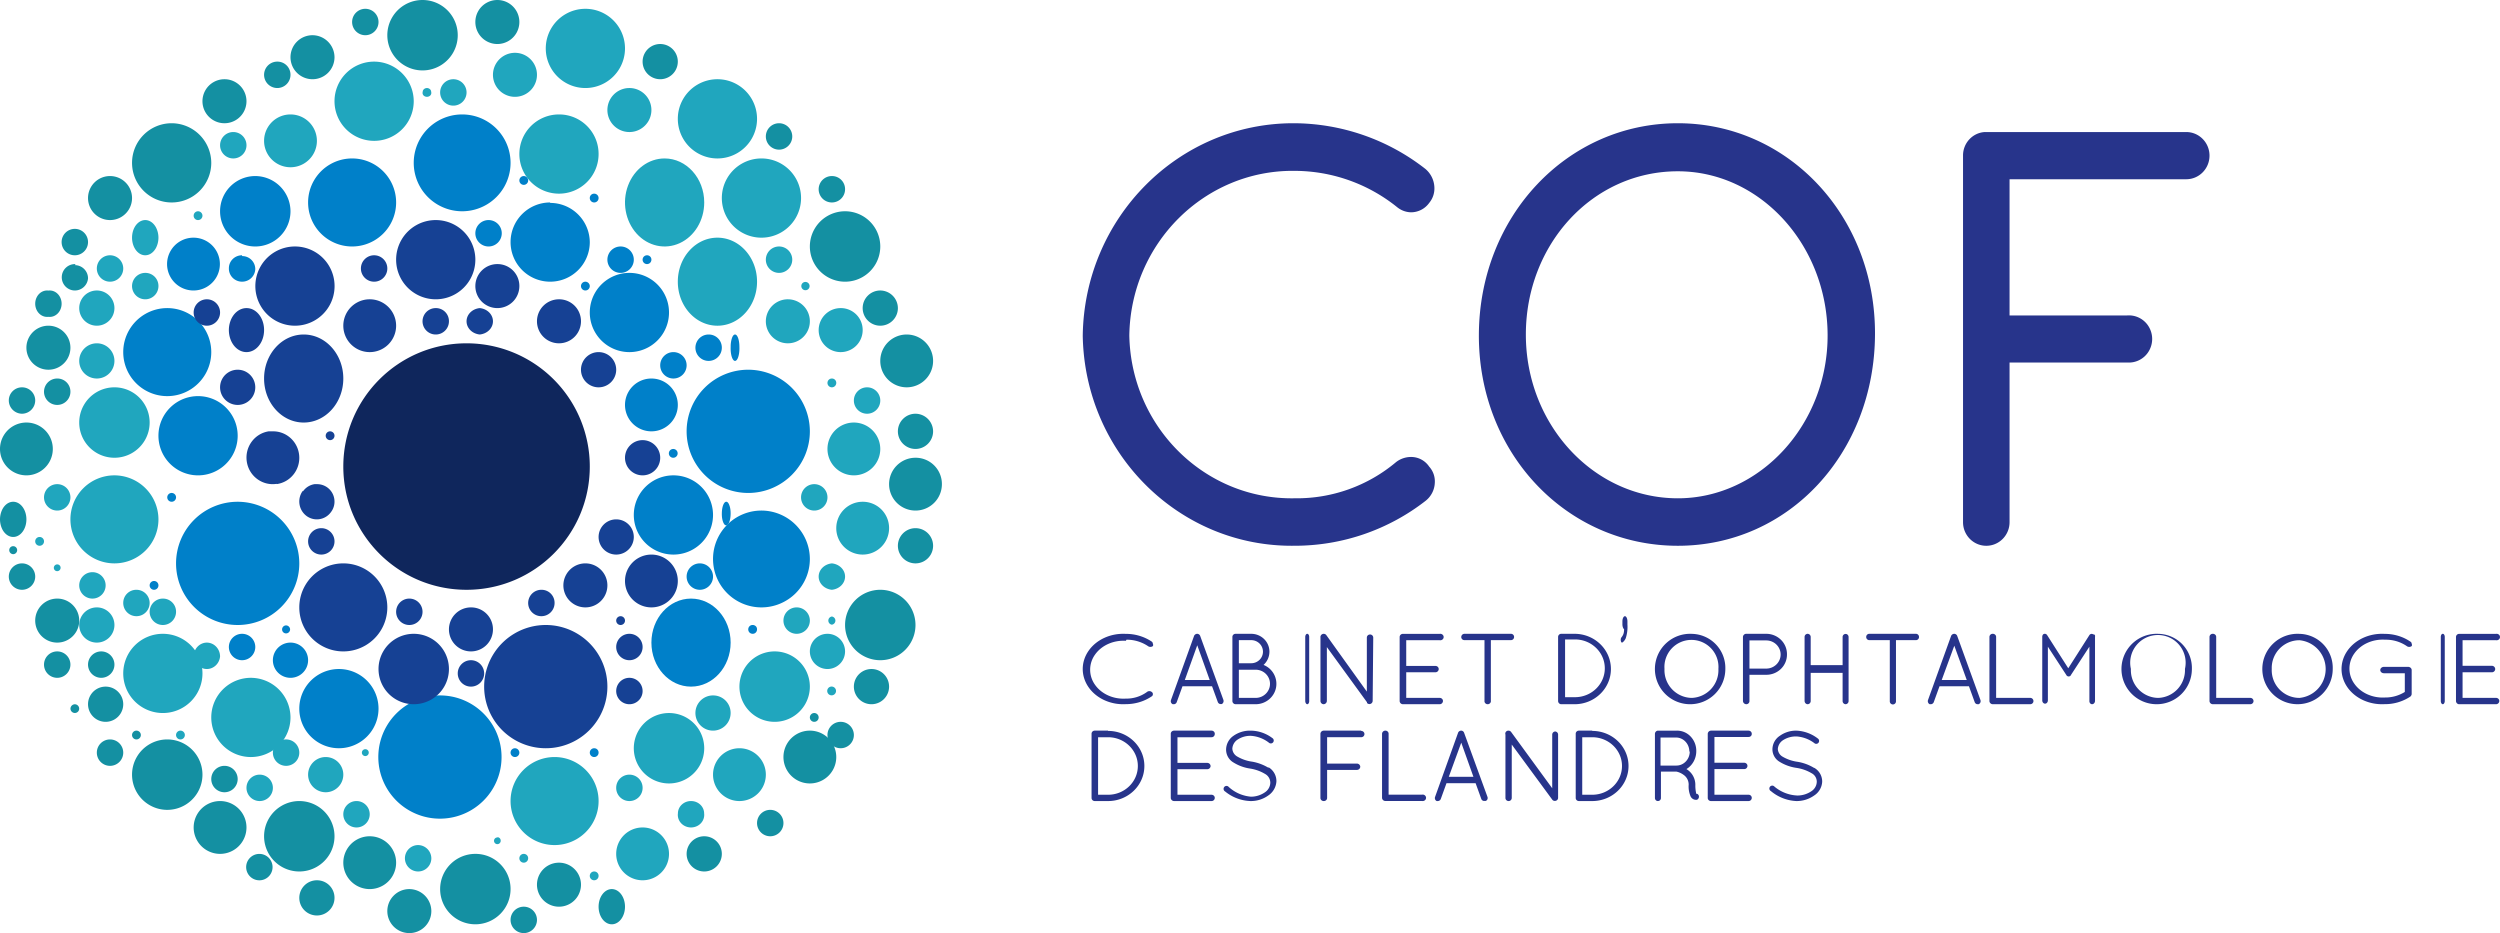 <svg width="284" height="106" xmlns="http://www.w3.org/2000/svg"><g fill="none"><path d="M127.978 72.67a4.34 4.34 0 012.427.724.464.464 0 00.561 0 .25.25 0 000-.252.316.316 0 00-.145-.268 5.26 5.26 0 00-2.933-.866c-1.709-.093-3.336.646-4.223 1.92s-.887 2.87 0 4.144 2.514 2.013 4.223 1.92c1.055 0 2.08-.304 2.915-.866a.278.278 0 00.163-.252.279.279 0 00-.109-.252.429.429 0 00-.29-.109.43.43 0 00-.289.109 3.968 3.968 0 01-2.39.74c-1.411.085-2.76-.521-3.495-1.572a2.93 2.93 0 010-3.422c.736-1.051 2.084-1.658 3.495-1.573m8.447-.57a.372.372 0 00-.342-.225.403.403 0 00-.342.225l-2.625 7.292a.383.383 0 00.003.285c.038.09.11.162.199.198h.124a.358.358 0 00.326-.241l.653-1.803h3.356l.652 1.786c.051.143.18.238.327.242h.124a.392.392 0 00.186-.483l-2.641-7.276zm1.088 5.022h-2.828l1.414-3.943 1.414 3.943zm6.116-1.711a2.05 2.05 0 00.668-1.488 2.012 2.012 0 00-.6-1.447 2.091 2.091 0 00-1.47-.6h-1.762a.363.363 0 00-.264.097.349.349 0 00-.111.254v7.28c0 .203.168.368.375.368h2.267c1.127-.003 2.095-.786 2.313-1.871a2.311 2.311 0 00-1.416-2.593m-2.805-.192V72.72h1.402c.739 0 1.337.588 1.337 1.312 0 .725-.598 1.312-1.337 1.312h-1.402zm1.908 3.936h-1.908v-3.2h1.908c.9 0 1.63.716 1.63 1.6 0 .884-.73 1.6-1.63 1.6m5.863-7.28c-.123 0-.225.155-.23.352v7.28c.005.2.105.36.23.368.06 0 .118-.04.16-.109a.489.489 0 00.06-.259v-7.28c0-.194-.099-.352-.22-.352m7.495.433a.354.354 0 00-.372-.354.355.355 0 00-.355.354v6.134l-4.621-6.44a.373.373 0 00-.647.306v7.197a.37.37 0 00.356.37.387.387 0 00.371-.37v-6.12l4.557 6.264v.08c.069.08.169.127.275.129a.371.371 0 00.371-.37l.065-7.181zM159.35 80h4.188a.375.375 0 00.383-.368.345.345 0 00-.113-.254.374.374 0 00-.27-.097h-3.79v-2.91h3.325a.374.374 0 00.366-.367.359.359 0 00-.366-.352h-3.325v-2.925h3.79a.39.39 0 00.397-.154.356.356 0 000-.41.39.39 0 00-.397-.155h-4.172a.359.359 0 00-.366.352v7.272c0 .192.151.351.35.368M172 72.351a.352.352 0 00-.354-.351h-5.292a.369.369 0 00-.354.351.35.35 0 00.354.367h2.284v6.991A.37.37 0 00169 80a.37.37 0 00.362-.291v-6.99h2.284a.355.355 0 00.354-.368M183 76c0-2.21-1.85-4-4.132-4h-1.504a.358.358 0 00-.364.352v7.28a.372.372 0 00.33.368h1.538c2.282 0 4.132-1.79 4.132-4m-4.132 3.2h-1.075v-6.56h1.124c1.872 0 3.389 1.469 3.389 3.28 0 1.811-1.517 3.28-3.389 3.28m5.679-9.2c-.156 0-.285.254-.29.575v.308c-.004.262.072.5.19.596 0 .41-.08.657-.3.925a.452.452 0 00-.08.267.527.527 0 00.044.239c.03.063.073.095.116.09.151-.083.29-.246.4-.473a4.118 4.118 0 00.2-1.582v-.37c-.005-.313-.127-.564-.28-.575m7.639 2.007a4 4 0 103.763 3.984 3.874 3.874 0 00-3.763-3.984m0 7.275a3.149 3.149 0 01-3.149-3.29 3.071 3.071 0 116.125 0 3.15 3.15 0 01-3.039 3.29M203 74.32a2.276 2.276 0 00-.686-1.64 2.39 2.39 0 00-1.675-.68h-2.262a.373.373 0 00-.377.352v7.28c.008.2.172.36.377.368.099 0 .193-.04.261-.109a.347.347 0 00.1-.259v-2.976h1.901a2.374 2.374 0 001.674-.67 2.26 2.26 0 00.687-1.634m-.721 0c0 .884-.734 1.6-1.64 1.6h-1.901v-3.2h1.901c.906 0 1.64.716 1.64 1.6m7.374-2.336a.342.342 0 00-.333.351v3.194h-3.625v-3.194a.358.358 0 00-.348-.367.358.358 0 00-.347.367v7.266c.008.2.159.359.347.367a.358.358 0 00.348-.367v-3.194h3.625v3.194a.36.36 0 00.333.367.358.358 0 00.347-.367v-7.266a.361.361 0 00-.103-.254.322.322 0 00-.244-.097m7.932-.016h-5.234a.352.352 0 00-.35.353.354.354 0 00.35.368h2.33v6.926a.352.352 0 10.702 0v-6.926h2.266a.35.35 0 00.35-.368.352.352 0 00-.35-.353m4.685.225a.372.372 0 00-.341-.225.403.403 0 00-.342.225l-2.627 7.292a.392.392 0 00.186.483h.14a.374.374 0 00.327-.241l.652-1.803h3.342l.653 1.803c.05.142.18.237.326.241h.14a.477.477 0 00.187-.21.416.416 0 000-.273l-2.643-7.292zm1.089 5.022h-2.845l1.43-3.895 1.415 3.895zm7.205 2.033h-3.868v-6.928a.343.343 0 00-.115-.254.384.384 0 00-.273-.098.362.362 0 00-.372.352v7.28c0 .1.043.196.12.266a.4.4 0 00.285.102h4.223c.102 0 .199-.04.269-.109a.342.342 0 00.103-.26.362.362 0 00-.372-.351m7.167-7.21c-.143-.108-.335-.073-.44.08l-2.4 3.765-2.401-3.765c-.106-.163-.31-.199-.455-.08a.41.41 0 00-.099.256v7.241c0 .204.146.369.327.369.175-.009.312-.171.312-.369v-6.103l2.088 3.204a.293.293 0 00.284.176.268.268 0 00.256-.176l2.088-3.204v6.168a.38.38 0 00.086.26c.059.069.14.108.226.108.177-.008.32-.168.327-.368v-7.258a.74.74 0 000-.192.35.35 0 00-.1-.112m7.326-.064a4 4 0 103.778 3.984 3.874 3.874 0 00-3.778-3.984m0 7.276a3.149 3.149 0 01-3.15-3.292 3.15 3.15 0 116.141 0 3.15 3.15 0 01-3.054 3.292m10.471-.002h-3.868v-6.928a.343.343 0 00-.115-.254.384.384 0 00-.273-.098.362.362 0 00-.372.352v7.28c0 .197.164.36.372.368h4.256c.102 0 .199-.04.269-.109a.342.342 0 00.103-.259.362.362 0 00-.372-.352m5.592-7.274a3.999 3.999 0 103.778 3.984 3.859 3.859 0 00-3.779-3.984m0 7.276a3.148 3.148 0 01-3.148-3.292 3.15 3.15 0 013.148-3.26 3.291 3.291 0 010 6.552m9.759-6.612a4.2 4.2 0 012.427.724.464.464 0 00.561 0 .25.25 0 000-.252.273.273 0 00-.145-.252c-.834-.575-1.869-.886-2.933-.882-1.709-.093-3.336.646-4.223 1.92s-.887 2.87 0 4.144 2.514 2.013 4.223 1.92a5.18 5.18 0 002.933-.866.45.45 0 00.145-.268v-2.74c0-.188-.164-.346-.38-.362h-2.77c-.23 0-.417.162-.417.362 0 .2.186.362.416.362h2.372v2.126a4.18 4.18 0 01-2.245.63c-1.411.085-2.76-.521-3.494-1.572a2.93 2.93 0 010-3.422c.735-1.051 2.083-1.658 3.494-1.573m6.553-.669c-.122 0-.22.158-.22.352v7.28c0 .197.097.36.22.368.127 0 .23-.165.23-.368v-7.28a.474.474 0 00-.068-.254c-.043-.067-.102-.102-.162-.098m6.043 7.28h-3.79v-2.908h3.325a.375.375 0 00.382-.368.375.375 0 00-.382-.368h-3.325v-2.909h3.79a.39.39 0 00.397-.154.356.356 0 000-.41.39.39 0 00-.397-.155h-4.172a.359.359 0 00-.366.352v7.272a.373.373 0 00.332.368h4.206a.375.375 0 00.383-.368.345.345 0 00-.113-.254.374.374 0 00-.27-.097M125.88 83h-1.517c-.1 0-.194.039-.262.108a.344.344 0 00-.1.259v7.282c0 .188.152.342.346.351h1.532c2.276 0 4.121-1.784 4.121-3.984s-1.845-3.984-4.12-3.984m0 7.25h-1.138V83.75h1.137c1.866 0 3.38 1.463 3.38 3.267 0 1.804-1.514 3.267-3.38 3.267m11.746-6.535a.361.361 0 00.372-.35.338.338 0 00-.09-.28.381.381 0 00-.282-.119h-4.253a.382.382 0 00-.269.108.34.34 0 00-.103.259v7.282c.008.185.16.335.355.351h4.27a.361.361 0 00.372-.35.34.34 0 00-.103-.259.382.382 0 00-.269-.108h-3.865v-2.9h3.376a.38.38 0 00.388-.351.378.378 0 00-.388-.367h-3.376V83.75h3.865zm6.478 3.475a5.298 5.298 0 00-2-.72 4.52 4.52 0 01-1.574-.576 1.09 1.09 0 01-.536-.88c.025-.407.234-.78.567-1.008a2.614 2.614 0 011.575-.448c.752.057 1.47.341 2.062.816.149.09.341.049.44-.096a.324.324 0 00-.094-.464 4.144 4.144 0 00-2.503-.847 3.222 3.222 0 00-1.92.591c-.526.357-.84.958-.835 1.6.012.591.33 1.132.834 1.424.568.354 1.2.588 1.858.688.617.089 1.211.3 1.748.624.357.198.58.578.582.992-.015.443-.245.85-.614 1.088a2.787 2.787 0 01-1.574.496 4.28 4.28 0 01-2.535-1.104.327.327 0 00-.351-.105.337.337 0 00-.058.617 4.803 4.803 0 002.88 1.088 3.379 3.379 0 002.032-.64 2.07 2.07 0 00.913-1.6 1.83 1.83 0 00-.897-1.6M154.628 83h-4.273a.376.376 0 00-.355.367v7.282c0 .194.166.35.372.35a.38.38 0 00.273-.096.341.341 0 00.115-.254v-3.187h3.378a.38.38 0 00.389-.35.378.378 0 00-.389-.367h-3.378v-2.996h3.868c.205 0 .372-.157.372-.35a.34.34 0 00-.103-.259.383.383 0 00-.269-.108m6.912 7.241h-3.794v-6.905a.345.345 0 00-.101-.26.371.371 0 00-.264-.108.375.375 0 00-.381.368v7.272a.375.375 0 00.381.352h4.159a.388.388 0 00.395-.154.357.357 0 000-.411.388.388 0 00-.395-.154m4.78-7.031a.355.355 0 00-.338-.242.384.384 0 00-.338.225l-2.616 7.292a.386.386 0 000 .29.362.362 0 00.185.193h.123a.37.37 0 00.338-.241l.647-1.787h3.308l.646 1.787a.35.35 0 00.384.225h.124a.346.346 0 00.193-.2.37.37 0 00-.009-.283l-2.646-7.26zm1.062 5.006h-2.8l1.416-3.88 1.384 3.88zm9.308-5.152a.355.355 0 00-.358.352v6.099l-4.662-6.387a.381.381 0 00-.522-.096.332.332 0 00-.13.384v7.2c0 .195.16.352.359.352a.355.355 0 00.358-.351V84.58l4.613 6.275c.067.083.17.13.277.128a.363.363 0 00.264-.097.348.348 0 00.111-.254v-7.185a.348.348 0 00-.11-.255.363.363 0 00-.265-.097M180.88 83h-1.517c-.1 0-.194.039-.262.108a.344.344 0 00-.1.259v7.282c0 .188.152.342.346.351h1.532c2.276 0 4.121-1.784 4.121-3.984s-1.845-3.984-4.12-3.984m0 7.25h-1.138V83.75h1.137c1.866 0 3.38 1.463 3.38 3.267 0 1.804-1.514 3.267-3.38 3.267m11.788-.129v-.127a3.981 3.981 0 01-.076-.877 2.072 2.072 0 00-1.015-1.784c.69-.416 1.118-1.187 1.121-2.023a2.357 2.357 0 00-.649-1.683 2.125 2.125 0 00-1.608-.66h-2.122a.376.376 0 00-.318.367v7.281a.36.36 0 00.103.254.342.342 0 00.579-.254v-2.995h1.758c.3.065.584.195.833.382.35.245.56.658.56 1.1a2.9 2.9 0 00.213 1.322c.104.223.31.374.545.398h.182a.388.388 0 00.212-.462.335.335 0 00-.318-.239m-.712-4.78c0 .88-.679 1.594-1.515 1.594h-1.804v-3.187h1.758c.837 0 1.515.713 1.515 1.593m6.719-1.655c.1.005.197-.031.268-.098a.327.327 0 00.104-.254.342.342 0 00-.103-.26.382.382 0 00-.269-.108h-4.24a.379.379 0 00-.388.368v7.28c0 .188.156.343.355.352h4.273a.362.362 0 00.372-.352.342.342 0 00-.103-.26.382.382 0 00-.269-.108h-3.868v-2.912h3.378a.362.362 0 00.372-.352.342.342 0 00-.103-.26.382.382 0 00-.269-.108h-3.378V83.72h3.868zm7.443 3.508a5.249 5.249 0 00-2-.707 4.555 4.555 0 01-1.574-.566 1.068 1.068 0 01-.535-.864c.024-.4.234-.766.567-.99a2.696 2.696 0 011.574-.44c.752.056 1.47.335 2.062.801a.331.331 0 00.363-.55 4.287 4.287 0 00-2.425-.911 3.153 3.153 0 00-1.905.581 1.853 1.853 0 00-.85 1.572c.012.58.33 1.111.834 1.398.572.35 1.21.58 1.874.676a4.729 4.729 0 011.747.613c.363.19.588.566.583.974a1.32 1.32 0 01-.614 1.069 2.822 2.822 0 01-1.574.487 4.318 4.318 0 01-2.614-1.006.331.331 0 00-.583.18.33.33 0 00.174.323 4.854 4.854 0 002.88 1.132 3.42 3.42 0 002.032-.629A1.98 1.98 0 00207 88.8a1.79 1.79 0 00-.897-1.572M147.058 19.41a18.616 18.616 0 0111.671 4.136c.445.358.99.559 1.557.572a2.55 2.55 0 002.07-1.066 2.566 2.566 0 00.59-1.781 2.87 2.87 0 00-1.026-2.085A24.38 24.38 0 00146.98 14c-13.11-.027-23.801 10.733-23.98 24.134.222 13.371 10.979 24.041 24.058 23.864a24.207 24.207 0 0014.893-5.107 2.739 2.739 0 001.042-2.02 2.5 2.5 0 00-.638-1.862 2.474 2.474 0 00-2.085-1.098 2.804 2.804 0 00-1.556.494l-.109.08a17.515 17.515 0 01-11.516 4.12c-10.175.195-18.585-8.068-18.798-18.47.137-10.464 8.532-18.84 18.767-18.726M190.602 14C178.046 14 168.063 24.532 168 38.008 167.938 51.484 177.983 62 190.602 62c12.62 0 22.335-10.532 22.398-24.008C213.062 24.516 203.096 14 190.602 14m0 42.607c-9.527 0-17.265-8.337-17.265-18.599s7.58-18.55 17.265-18.55c9.323 0 16.951 8.32 17.014 18.534.063 10.214-7.69 18.615-17.014 18.615M248.357 15h-22.885c-1.384.083-2.466 1.243-2.472 2.65v41.669c0 1.48 1.183 2.681 2.643 2.681 1.46 0 2.643-1.2 2.643-2.681V41.18h13.355a2.632 2.632 0 002.457-1.274 2.714 2.714 0 000-2.799 2.632 2.632 0 00-2.457-1.273h-13.355V20.362h20.071c1.46 0 2.643-1.2 2.643-2.68C251 16.2 249.817 15 248.357 15" fill="#27348B"/><path d="M85 42a7 7 0 107 7 7.015 7.015 0 00-7-7M40 18a5 5 0 100 10 5 5 0 000-10" fill="#0080C9"/><path d="M81.5 27c-2.485 0-4.5 2.239-4.5 5s2.015 5 4.5 5 4.5-2.239 4.5-5-2.015-5-4.5-5M63.517 13A4.5 4.5 0 1068 17.483 4.483 4.483 0 0063.517 13m34.497 44A3 3 0 10101 59.986 2.986 2.986 0 0098.014 57" fill="#20A6BE"/><path d="M104 52a3 3 0 103 2.984A2.984 2.984 0 00104 52" fill="#1490A2"/><path d="M95.5 35a2.5 2.5 0 102.5 2.5 2.484 2.484 0 00-2.5-2.5" fill="#20A6BE"/><path d="M100 33a2 2 0 102 2 2.015 2.015 0 00-2-2" fill="#1490A2"/><path d="M78.5 68c-2.485 0-4.5 2.239-4.5 5s2.015 5 4.5 5 4.5-2.239 4.5-5-2.015-5-4.5-5" fill="#0080C9"/><path d="M76 81a4 4 0 100 8 4 4 0 000-8m-12.984 5a5 5 0 10-.032 10 5 5 0 00.032-10" fill="#20A6BE"/><path d="M34 91a4 4 0 100 8 4 4 0 000-8m20.016 6A4 4 0 1058 100.984c0-2.2-1.784-3.984-3.984-3.984" fill="#1490A2"/><path d="M88.5 28a1.5 1.5 0 100 3 1.5 1.5 0 000-3" fill="#20A6BE"/><path d="M41.984 95a3 3 0 10.032 6 3 3 0 00-.032-6" fill="#1490A2"/><path d="M47.5 96a1.5 1.5 0 101.5 1.5 1.522 1.522 0 00-1.5-1.5" fill="#20A6BE"/><path d="M5.5 33.01c-.515-.065-1.018.205-1.293.692a1.642 1.642 0 000 1.596c.275.487.778.757 1.293.693.515.064 1.018-.206 1.293-.693a1.642 1.642 0 000-1.596c-.275-.487-.778-.757-1.293-.693" fill="#1490A2"/><path d="M12.5 29a1.5 1.5 0 100 3 1.5 1.5 0 000-3m-1.482 4a2 2 0 10-.036 4 2 2 0 00.036-4" fill="#20A6BE"/><path d="M8.592 30.003a1.5 1.5 0 00-.199 2.993A1.502 1.502 0 0010 31.62c0-.829-.673-1.5-1.502-1.5m.02-4.12a1.5 1.5 0 10-.036 3 1.5 1.5 0 00.036-3M2.5 44c-.828 0-1.5.667-1.5 1.49 0 .826.668 1.499 1.5 1.51A1.515 1.515 0 004 45.49C4 44.667 3.328 44 2.5 44" fill="#1490A2"/><path d="M71.5 88c-.401 0-.786.16-1.068.443A1.485 1.485 0 0070 89.51c0 .823.672 1.49 1.5 1.49s1.5-.667 1.5-1.49a1.485 1.485 0 00-.432-1.067A1.505 1.505 0 0071.5 88" fill="#20A6BE"/><path d="M35.933 100A2 2 0 1038 102a1.984 1.984 0 00-1.983-2m-6.677-2.991a1.5 1.5 0 10.32 2.982 1.5 1.5 0 00-.32-2.982M63.5 98a2.5 2.5 0 100 5 2.5 2.5 0 000-5m6 3c-.828 0-1.5.895-1.5 2s.672 2 1.5 2 1.5-.895 1.5-2-.672-2-1.5-2" fill="#1490A2"/><path d="M73.014 94a3 3 0 10-.028 6 3 3 0 00.028-6" fill="#20A6BE"/><path d="M80 95a2 2 0 100 4 2 2 0 000-4" fill="#1490A2"/><path d="M78.51 91a1.52 1.52 0 00-1.059.405c-.282.264-.44.625-.44 1.001-.069.546.2 1.08.689 1.374a1.566 1.566 0 001.6 0c.49-.293.758-.828.69-1.374 0-.776-.663-1.406-1.48-1.406m-11.001 8a.5.5 0 10.49.491.49.49 0 00-.49-.49m-8-2.001a.5.5 0 10.49.491.491.491 0 00-.49-.49" fill="#20A6BE"/><path d="M59.5 103a1.5 1.5 0 100 3 1.5 1.5 0 000-3" fill="#1490A2"/><path d="M18.55 72A4.5 4.5 0 1023 76.5a4.5 4.5 0 00-4.483-4.5" fill="#20A6BE"/><path d="M86.5 58a5.5 5.5 0 105.5 5.5 5.516 5.516 0 00-5.5-5.5" fill="#0080C9"/><path d="M100.017 67a4 4 0 10-.034 8 4 4 0 00.034-8" fill="#1490A2"/><path d="M94 72a2 2 0 100 4 2 2 0 000-4" fill="#20A6BE"/><path d="M87.518 92a1.5 1.5 0 10-.036 3 1.5 1.5 0 00.036-3M5.515 37a2.5 2.5 0 10-.03 5 2.5 2.5 0 00.03-5M3.014 48a3 3 0 10-.028 6 3 3 0 00.028-6M103 38a3 3 0 100 6 3 3 0 000-6m1 9a2 2 0 102 2 2.015 2.015 0 00-2-2" fill="#1490A2"/><path d="M42.5 7a4.5 4.5 0 104.5 4.517A4.517 4.517 0 0042.5 7" fill="#20A6BE"/><path d="M19.5 14a4.5 4.5 0 104.5 4.5 4.516 4.516 0 00-4.5-4.5m-6.985 6a2.5 2.5 0 10-.03 5 2.5 2.5 0 00.03-5m-6.03 48a2.5 2.5 0 10.03 5 2.5 2.5 0 00-.03-5M25.5 9a2.5 2.5 0 100 5 2.5 2.5 0 000-5" fill="#1490A2"/><path d="M26.519 15a1.5 1.5 0 10-.037 3 1.5 1.5 0 00.037-3M16.5 31a1.5 1.5 0 101.5 1.482A1.481 1.481 0 0016.5 31m71.483 43a4 4 0 10.034 8 4 4 0 00-.034-8M84 85a3 3 0 100 6 3 3 0 000-6" fill="#20A6BE"/><path d="M46.485 101A2.5 2.5 0 1049 103.5a2.515 2.515 0 00-2.515-2.5M25.016 91a3 3 0 10-.032 6 3 3 0 00.032-6M19 84a4 4 0 100 8 4 4 0 000-8m6.5 3a1.5 1.5 0 100 3 1.5 1.5 0 000-3" fill="#1490A2"/><path d="M97 48a3 3 0 103 3 3.016 3.016 0 00-3-3" fill="#20A6BE"/><path d="M96 24a4 4 0 100 8 4 4 0 000-8" fill="#1490A2"/><path d="M98.481 44a1.5 1.5 0 10.038 3 1.5 1.5 0 00-.038-3" fill="#20A6BE"/><path d="M48 0a4 4 0 100 8 4 4 0 000-8" fill="#1490A2"/><path d="M58.514 6a2.5 2.5 0 10-.028 5 2.5 2.5 0 00.028-5" fill="#20A6BE"/><path d="M71.66 77.009a1.5 1.5 0 10-.32 2.983 1.5 1.5 0 00.32-2.983" fill="#164194"/><path d="M66.5 1a4.5 4.5 0 100 9 4.5 4.5 0 000-9" fill="#20A6BE"/><path d="M56.5 0a2.5 2.5 0 100 5 2.5 2.5 0 000-5m-21 4A2.5 2.5 0 1038 6.5 2.516 2.516 0 0035.5 4m6-3a1.5 1.5 0 100 3 1.5 1.5 0 000-3m-9.983 6A1.5 1.5 0 1033 8.5 1.483 1.483 0 0031.517 7" fill="#1490A2"/><path d="M81.517 9a4.5 4.5 0 10-.033 9 4.5 4.5 0 00.033-9M71.5 10a2.5 2.5 0 100 5 2.5 2.5 0 000-5" fill="#20A6BE"/><path d="M75 5a2 2 0 100 4 2 2 0 000-4" fill="#1490A2"/><path d="M37 86a2 2 0 100 4 2 2 0 000-4" fill="#20A6BE"/><path d="M92.016 83a3 3 0 10-.032 6 3 3 0 00.032-6" fill="#1490A2"/><path d="M86.517 18a4.5 4.5 0 10-.033 9 4.5 4.5 0 00.033-9" fill="#20A6BE"/><path d="M94.5 20a1.5 1.5 0 101.5 1.484A1.484 1.484 0 0094.5 20m-6-6a1.5 1.5 0 100 3 1.5 1.5 0 000-3" fill="#1490A2"/><path d="M40.518 91a1.5 1.5 0 10-.036 3 1.5 1.5 0 00.036-3m-11-3a1.5 1.5 0 10-.036 3 1.5 1.5 0 00.036-3m59.998-54a2.5 2.5 0 10-.031 5 2.5 2.5 0 00.03-5" fill="#20A6BE"/><path d="M104 60a2 2 0 100 4 2 2 0 000-4m-5 16a2 2 0 100 4 2 2 0 000-4m-3.52 6a1.5 1.5 0 10.04 3 1.5 1.5 0 00-.04-3" fill="#1490A2"/><path d="M94.637 78.02a.5.5 0 10-.274.96.5.5 0 00.274-.96" fill="#20A6BE"/><path d="M92.565 81.004a.5.5 0 10-.13.992.5.5 0 00.13-.992M1.865 57.06c-.606-.202-1.243.117-1.598.802a2.563 2.563 0 000 2.276c.355.685.992 1.004 1.598.802C2.532 60.717 3 59.917 3 59s-.468-1.717-1.135-1.94" fill="#1490A2"/><path d="M6.5 55a1.5 1.5 0 100 3 1.5 1.5 0 000-3m-2 6a.502.502 0 00-.357.148.492.492 0 00-.143.357c0 .273.224.495.5.495s.5-.222.5-.495a.492.492 0 00-.143-.357A.502.502 0 004.5 61" fill="#20A6BE"/><path d="M2.5 64a1.5 1.5 0 100 3 1.5 1.5 0 000-3" fill="#1490A2"/><path d="M6.505 64.115a.39.39 0 00-.39.38.38.38 0 00.39.39.39.39 0 00.38-.39.38.38 0 00-.38-.38m4.017.885a1.5 1.5 0 10-.044 3 1.5 1.5 0 00.044-3" fill="#20A6BE"/><path d="M1.5 62.045a.45.45 0 00-.45.45c0 .25.2.455.45.46a.46.46 0 00.45-.46.45.45 0 00-.45-.45" fill="#1490A2"/><path d="M11.113 69.003a2 2 0 10-.226 3.994 2 2 0 00.226-3.994" fill="#20A6BE"/><path d="M11.5 74a1.5 1.5 0 100 3 1.5 1.5 0 000-3m-5 0a1.5 1.5 0 100 3 1.5 1.5 0 000-3m2.005 6.005a.51.51 0 00-.5.5.5.5 0 00.5.49c.27 0 .49-.22.49-.49a.5.5 0 00-.49-.5M12 78a2 2 0 100 4 2 2 0 000-4m.5 6a1.5 1.5 0 100 3 1.5 1.5 0 000-3m3-1a.5.5 0 100 1 .5.5 0 000-1" fill="#1490A2"/><path d="M20.51 83a.5.5 0 10-.02 1 .5.5 0 00.02-1m70.98-50.97a.46.46 0 00-.46.46.47.47 0 10.46-.46M81.019 79a2 2 0 101.98 1.981 1.981 1.981 0 00-1.98-1.98" fill="#20A6BE"/><path d="M52.5 13a5.5 5.5 0 100 11 5.5 5.5 0 000-11m10 10a4.5 4.5 0 104.5 4.551 4.5 4.5 0 00-4.5-4.5" fill="#0080C9"/><path d="M75.5 18c-1.82 0-3.46 1.218-4.157 3.087-.697 1.868-.312 4.018.975 5.448 1.287 1.43 3.223 1.858 4.904 1.084C78.904 26.845 80 25.022 80 23c0-2.76-2.015-5-4.5-5" fill="#20A6BE"/><path d="M19 35a5 5 0 100 10 5 5 0 000-10m10-15a4 4 0 104 4 4.017 4.017 0 00-4-4m-7.042 7A3 3 0 1022 27" fill="#0080C9"/><path d="M33 13a3 3 0 100 6 3 3 0 000-6M16.055 25.09C15.428 25.35 15 26.124 15 27c0 .876.428 1.65 1.055 1.91.616.255 1.285-.044 1.662-.742a2.556 2.556 0 000-2.336c-.377-.698-1.046-.997-1.662-.742" fill="#20A6BE"/><path d="M80.516 38A1.5 1.5 0 1082 39.484c0-.82-.664-1.484-1.484-1.484M70.5 28a1.5 1.5 0 100 3 1.5 1.5 0 000-3" fill="#0080C9"/><path d="M13 44a4 4 0 100 8 4 4 0 000-8m0 10a5 5 0 105 5.015A5.015 5.015 0 0013 54m-2-15a2 2 0 100 4 2 2 0 000-4m4.483 28c-.82 0-1.483.664-1.483 1.483A1.5 1.5 0 1015.483 67" fill="#20A6BE"/><path d="M49.5 25a4.5 4.5 0 100 9 4.5 4.5 0 000-9m-16 3a4.5 4.5 0 10.016 0" fill="#164194"/><path d="M22.581 45a4.5 4.5 0 10-.162 9 4.5 4.5 0 00.162-9" fill="#0080C9"/><path d="M28.533 77A4.5 4.5 0 1033 81.483 4.517 4.517 0 0028.533 77" fill="#20A6BE"/><path d="M27 57a7 7 0 107 7 7.015 7.015 0 00-7-7" fill="#0080C9"/><path d="M23.491 73c-.826.01-1.491.717-1.491 1.585.083.805.73 1.415 1.5 1.415s1.417-.61 1.5-1.415C25 73.71 24.324 73 23.491 73M22.5 24a.5.5 0 00-.5.5.491.491 0 00.5.5.5.5 0 00.5-.5.509.509 0 00-.5-.5" fill="#20A6BE"/><path d="M27.489 29c-.395 0-.773.155-1.052.43a1.46 1.46 0 00-.436 1.04 1.48 1.48 0 00.71 1.308 1.515 1.515 0 001.499.046c.472-.25.773-.732.79-1.261a1.48 1.48 0 00-1.488-1.471" fill="#0080C9"/><path d="M23.5 34a1.5 1.5 0 100 3 1.5 1.5 0 000-3m4.541 1c-.82-.02-1.568.587-1.885 1.532-.318.946-.14 2.038.446 2.755.586.717 1.463.914 2.213.496.749-.418 1.218-1.365 1.183-2.39-.038-1.322-.899-2.374-1.957-2.392" fill="#164194"/><path d="M6.5 43A1.5 1.5 0 108 44.483 1.483 1.483 0 006.5 43" fill="#1490A2"/><path d="M42.516 29a1.5 1.5 0 10-.032 3 1.5 1.5 0 00.032-3M63 68.478A1.5 1.5 0 1161.5 67a1.478 1.478 0 011.5 1.478" fill="#164194"/><path d="M49.954 79A7 7 0 1050 79m-11.5-3a4.5 4.5 0 100 9 4.5 4.5 0 000-9" fill="#0080C9"/><path d="M32.676 84.01a1.5 1.5 0 10-.352 2.98 1.5 1.5 0 00.352-2.98m8.834 1.1a.39.39 0 10.38.38.38.38 0 00-.38-.38m15.019 10.026a.38.38 0 10.35.35.38.38 0 00-.38-.38" fill="#20A6BE"/><path d="M62 71a7 7 0 100 14 7 7 0 000-14M27 42a2 2 0 100 4 2 2 0 000-4" fill="#164194"/><path d="M92.5 55a1.5 1.5 0 100 3 1.5 1.5 0 000-3" fill="#20A6BE"/><path d="M19.5 56a.5.5 0 100 1 .5.5 0 000-1" fill="#0080C9"/><path d="M18.518 68A1.5 1.5 0 1020 69.5a1.482 1.482 0 00-1.482-1.5" fill="#20A6BE"/><path d="M17.49 66a.5.5 0 10.02 1 .5.5 0 00-.02-1m50.018 19a.5.5 0 10.492.5.492.492 0 00-.492-.5m15.996-47c-.132-.006-.259.138-.353.4a3.09 3.09 0 00-.147.996c-.025.547.064 1.086.227 1.382.164.296.374.296.538 0 .163-.296.252-.835.227-1.382 0-.77-.22-1.396-.492-1.396" fill="#0080C9"/><path d="M94.51 43a.5.5 0 10.49.49.49.49 0 00-.49-.49M90.5 69a1.5 1.5 0 100 3 1.5 1.5 0 000-3" fill="#20A6BE"/><path d="M55.5 25a1.5 1.5 0 100 3 1.5 1.5 0 000-3" fill="#0080C9"/><path d="M39 64a5 5 0 100 10 5 5 0 000-10" fill="#164194"/><path d="M76.5 54a4.5 4.5 0 100 9 4.5 4.5 0 000-9m6 5.677c.27 0 .49-.571.499-1.292.009-.361-.041-.715-.138-.969-.088-.26-.212-.41-.343-.415-.133-.013-.261.117-.358.359-.097.242-.154.578-.158.933-.012.358.035.712.129.969.09.266.218.417.352.415V60l.017-.323z" fill="#0080C9"/><path d="M31.44 54.992c1.553-.22 2.67-1.624 2.551-3.208-.118-1.584-1.43-2.803-2.998-2.784h-.476c-1.625.259-2.735 1.803-2.48 3.45.254 1.646 1.778 2.771 3.403 2.513M45 37a3 3 0 11-6 0 3 3 0 016 0" fill="#164194"/><path d="M51.5 9a1.5 1.5 0 100 3 1.5 1.5 0 000-3m-2.99 1c-.271 0-.49.195-.49.435a.418.418 0 00.191.483.553.553 0 00.578 0 .418.418 0 00.192-.483.412.412 0 00-.147-.31.525.525 0 00-.353-.125" fill="#20A6BE"/><path d="M71.516 31a4.5 4.5 0 10-.032 9 4.5 4.5 0 00.032-9M74 43a3 3 0 100 6 3 3 0 000-6" fill="#0080C9"/><path d="M47 72a4 4 0 100 8 4 4 0 000-8" fill="#164194"/><path d="M32.953 73a2 2 0 10.094 4 2 2 0 00-.094-4M27.5 72a1.5 1.5 0 100 3 1.5 1.5 0 000-3m4.995-.955a.46.46 0 00-.45.46c0 .249.201.45.45.45.25 0 .455-.2.46-.45a.47.47 0 00-.46-.46" fill="#0080C9"/><path d="M74 63a3 3 0 100 6 3 3 0 000-6M53.5 75a1.5 1.5 0 100 3 1.5 1.5 0 000-3m18-3a1.5 1.5 0 100 3 1.5 1.5 0 000-3" fill="#164194"/><path d="M76.432 51.005a.5.5 0 10.136.99.5.5 0 00-.136-.99M79.5 64a1.5 1.5 0 100 3 1.5 1.5 0 000-3m6.074 7.001h-.055a.483.483 0 00-.437.22.51.51 0 00-.032.498c.077.16.231.266.405.277a.478.478 0 00.36-.104.501.501 0 00.18-.337.516.516 0 00-.09-.366.538.538 0 00-.331-.188" fill="#0080C9"/><path d="M94.5 70.035a.47.47 0 000 .93.47.47 0 000-.93m0-6.035c-.854.085-1.5.731-1.5 1.5s.646 1.415 1.5 1.5c.854-.085 1.5-.731 1.5-1.5s-.646-1.415-1.5-1.5" fill="#20A6BE"/><path d="M73.5 29a.5.5 0 10.5.49.49.49 0 00-.5-.49m-7 3a.5.5 0 10.5.5.51.51 0 00-.5-.5m-7-12a.5.5 0 100 1 .5.5 0 000-1m7.99 2a.49.49 0 00-.49.49.5.5 0 10.49-.49M58.5 85a.5.5 0 10.5.5.51.51 0 00-.5-.5" fill="#0080C9"/><path d="M68.051 40a2 2 0 10-.102 4 2 2 0 00.102-4M36.5 60a1.5 1.5 0 100 3 1.5 1.5 0 000-3m18-25c-.854.084-1.5.73-1.5 1.5s.646 1.416 1.5 1.5c.854-.084 1.5-.73 1.5-1.5s-.646-1.416-1.5-1.5m9-1a2.5 2.5 0 102.5 2.5 2.486 2.486 0 00-2.5-2.5m-6.984-4A2.5 2.5 0 1059 32.484 2.484 2.484 0 0056.516 30m16.499 20a2 2 0 10-.03 4 2 2 0 00.03-4M70 59a2 2 0 100 4 2 2 0 000-4M53.5 69a2.5 2.5 0 102.5 2.5 2.484 2.484 0 00-2.5-2.5m17.01 1a.5.5 0 10-.02 1 .5.5 0 00.02-1" fill="#164194"/><path d="M76.52 40a1.5 1.5 0 10-.04 3 1.5 1.5 0 00.04-3" fill="#0080C9"/><path d="M66.515 64a2.5 2.5 0 10-.03 5 2.5 2.5 0 00.03-5m-32.143-8.208a2.051 2.051 0 00.462 2.83c.895.651 2.14.44 2.78-.47.32-.429.449-.973.357-1.502a1.972 1.972 0 00-1.93-1.65h-.307a1.972 1.972 0 00-1.297.792M38 49.5a.5.5 0 11-1 0 .5.5 0 011 0m13-13.022A1.5 1.5 0 1149.5 35a1.478 1.478 0 011.5 1.478" fill="#164194"/><path d="M67 53c0 7.732-6.268 14-14 14s-14-6.268-14-14 6.268-14 14-14a14 14 0 0114 14" fill="#0F265C"/><path d="M34.5 38c-2.485 0-4.5 2.239-4.5 5s2.015 5 4.5 5 4.5-2.239 4.5-5-2.015-5-4.5-5m12.174 30.01a1.5 1.5 0 10-.348 2.98 1.5 1.5 0 00.348-2.98" fill="#164194"/></g></svg>
